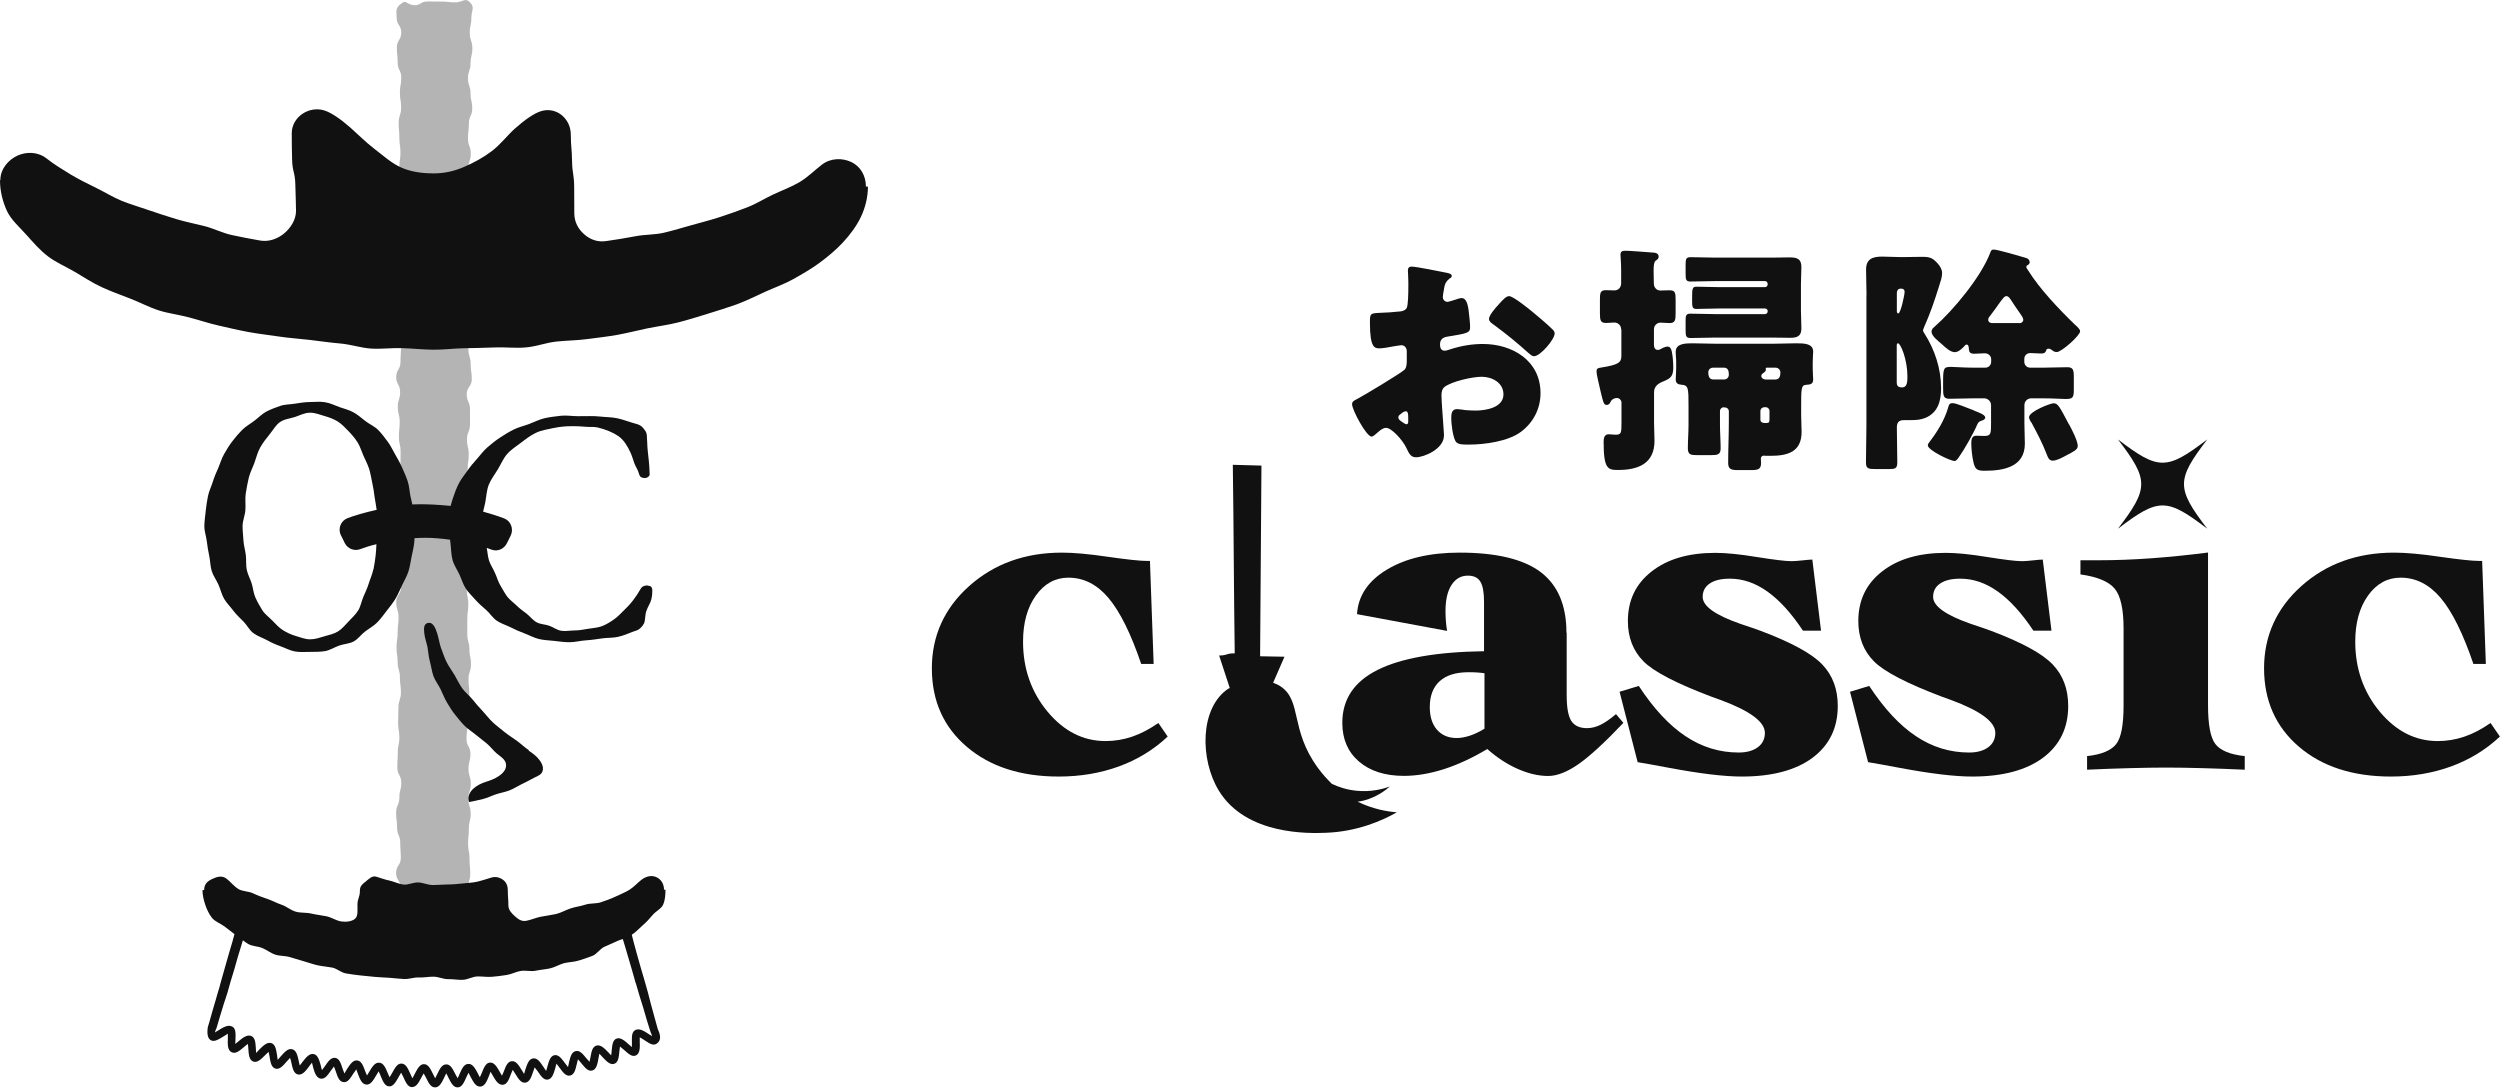 <?xml version="1.0" encoding="UTF-8"?>
<svg id="_レイヤー_2" data-name="レイヤー 2" xmlns="http://www.w3.org/2000/svg" viewBox="0 0 222.62 96.84">
  <defs>
    <style>
      .cls-1 {
        fill: #111111;
      }

      .cls-2 {
        fill: #b4b4b5;
      }
    </style>
  </defs>
  <g id="design">
    <g>
      <g>
        <path class="cls-1" d="M102.4,49.94l.33,9.18h-1.11c-.92-2.71-1.89-4.66-2.91-5.87-1.02-1.21-2.21-1.81-3.57-1.81-1.17,0-2.14.53-2.9,1.59-.76,1.06-1.14,2.43-1.14,4.11,0,2.4.73,4.48,2.18,6.23,1.46,1.75,3.18,2.62,5.17,2.62.81,0,1.59-.13,2.36-.39.77-.26,1.55-.67,2.34-1.22l.83,1.21c-1.25,1.17-2.7,2.06-4.35,2.66-1.65.6-3.44.9-5.35.9-3.4,0-6.13-.89-8.2-2.66s-3.1-4.1-3.1-6.98,1.11-5.35,3.33-7.33c2.22-1.98,4.97-2.97,8.25-2.97,1.04,0,2.41.12,4.09.37,1.68.24,2.86.37,3.52.37h.21Z"/>
        <path class="cls-1" d="M139.51,56.35v5.55c0,1.12.14,1.89.42,2.31s.74.63,1.39.63c.38,0,.77-.09,1.17-.28.4-.19.87-.51,1.41-.97l.66.78c-1.65,1.74-2.98,2.96-3.99,3.67-1.01.7-1.91,1.06-2.71,1.06-.85,0-1.76-.21-2.71-.63-.95-.42-1.85-1.01-2.71-1.77-1.36.81-2.66,1.41-3.89,1.8-1.23.39-2.41.59-3.54.59-1.68,0-3.01-.43-4-1.28-.99-.85-1.48-2-1.48-3.44,0-2.09,1.04-3.66,3.13-4.71s5.25-1.61,9.49-1.67v-4.41c0-.84-.11-1.44-.33-1.79-.22-.36-.59-.53-1.11-.53-.62,0-1.1.28-1.46.84-.36.56-.53,1.33-.53,2.31,0,.27.01.55.03.85s.06.61.11.92l-8.02-1.49c.1-1.63.98-2.95,2.65-3.96,1.67-1.01,3.83-1.52,6.49-1.52,3.27,0,5.68.58,7.21,1.73,1.53,1.16,2.3,2.96,2.3,5.41ZM132.18,59.95c-.22-.03-.45-.06-.69-.07-.24-.02-.47-.02-.71-.02-1.12,0-1.98.26-2.57.79-.59.53-.89,1.3-.89,2.31,0,.85.21,1.53.64,2.02.43.49,1.01.74,1.76.74.35,0,.73-.07,1.14-.2s.85-.34,1.33-.63v-4.94Z"/>
        <path class="cls-1" d="M161.38,49.8l.78,6.36h-1.61c-1.03-1.55-2.08-2.71-3.16-3.48-1.08-.77-2.19-1.15-3.35-1.15-.77,0-1.37.14-1.79.43-.42.28-.63.68-.63,1.19,0,.82,1.11,1.62,3.35,2.4.76.25,1.36.46,1.8.62,2.74,1.03,4.57,2.03,5.49,2.99.93.97,1.39,2.2,1.39,3.7,0,1.96-.75,3.5-2.25,4.62-1.5,1.11-3.6,1.67-6.29,1.67-1.57,0-3.73-.26-6.5-.78-1.25-.24-2.18-.4-2.78-.5l-1.61-6.27,1.71-.52c1.33,2.03,2.72,3.52,4.17,4.48,1.45.97,3.03,1.45,4.73,1.45.71,0,1.28-.16,1.7-.47s.63-.74.63-1.28c0-.98-1.31-1.95-3.92-2.92-.35-.13-.61-.22-.78-.28-3.15-1.19-5.19-2.24-6.11-3.17-.92-.93-1.39-2.12-1.39-3.59,0-1.84.7-3.31,2.11-4.41,1.41-1.11,3.3-1.66,5.67-1.66.95,0,2.18.12,3.7.37,1.52.24,2.55.37,3.08.37.22,0,.55-.02.98-.07s.72-.07.87-.07Z"/>
        <path class="cls-1" d="M181.9,49.8l.78,6.36h-1.61c-1.03-1.55-2.08-2.71-3.16-3.48-1.08-.77-2.19-1.15-3.35-1.15-.77,0-1.37.14-1.79.43-.42.28-.63.68-.63,1.19,0,.82,1.11,1.62,3.35,2.4.76.25,1.36.46,1.8.62,2.74,1.03,4.57,2.03,5.49,2.99.93.97,1.39,2.2,1.39,3.7,0,1.96-.75,3.5-2.25,4.62-1.5,1.11-3.6,1.67-6.29,1.67-1.57,0-3.73-.26-6.5-.78-1.25-.24-2.18-.4-2.78-.5l-1.61-6.27,1.71-.52c1.33,2.03,2.72,3.52,4.17,4.48,1.45.97,3.03,1.45,4.73,1.45.71,0,1.28-.16,1.7-.47s.63-.74.63-1.28c0-.98-1.31-1.95-3.92-2.92-.35-.13-.61-.22-.78-.28-3.15-1.19-5.19-2.24-6.11-3.17-.92-.93-1.39-2.12-1.39-3.59,0-1.84.7-3.31,2.11-4.41,1.41-1.11,3.3-1.66,5.67-1.66.95,0,2.18.12,3.7.37,1.52.24,2.55.37,3.08.37.22,0,.55-.02.98-.07s.72-.07.87-.07Z"/>
        <path class="cls-1" d="M196.62,49.2v13.6c0,1.74.22,2.9.66,3.46.44.57,1.31.93,2.61,1.07v1.21c-1.38-.06-2.65-.11-3.83-.14-1.18-.03-2.23-.05-3.17-.05s-2,.02-3.21.05c-1.21.03-2.49.08-3.83.14v-1.21c1.28-.14,2.14-.5,2.59-1.07s.66-1.72.66-3.46v-6.83c0-1.72-.26-2.91-.79-3.55s-1.55-1.06-3.05-1.27v-1.26h1.57c1.57,0,3.16-.06,4.79-.18s3.3-.29,5.01-.51ZM196.55,47.08c-3.62-2.76-4.33-2.76-7.95,0,2.76-3.62,2.76-4.33,0-7.95,3.62,2.76,4.33,2.76,7.95,0-2.76,3.62-2.76,4.33,0,7.95Z"/>
        <path class="cls-1" d="M221.03,49.94l.33,9.18h-1.11c-.92-2.71-1.89-4.66-2.91-5.87-1.02-1.21-2.21-1.81-3.57-1.81-1.17,0-2.14.53-2.9,1.59-.76,1.06-1.14,2.43-1.14,4.11,0,2.4.73,4.48,2.18,6.23,1.46,1.75,3.18,2.62,5.17,2.62.81,0,1.59-.13,2.36-.39.77-.26,1.55-.67,2.34-1.22l.83,1.21c-1.25,1.17-2.7,2.06-4.35,2.66-1.65.6-3.44.9-5.35.9-3.4,0-6.13-.89-8.2-2.66-2.06-1.77-3.1-4.1-3.1-6.98s1.11-5.35,3.33-7.33c2.22-1.98,4.97-2.97,8.25-2.97,1.04,0,2.41.12,4.09.37,1.68.24,2.86.37,3.52.37h.21Z"/>
      </g>
      <g>
        <path class="cls-1" d="M128.58,38.79c0,1.18-1.76,1.93-2.49,1.93-.47,0-.62-.34-.86-.84-.34-.71-1.31-1.78-1.8-1.78-.28,0-.54.22-.73.39-.17.15-.43.39-.56.39-.47,0-1.74-2.38-1.74-2.88,0-.26.19-.34.45-.47.54-.28,4.02-2.36,4.25-2.64.15-.19.17-.49.17-.77v-.84c0-.3-.19-.54-.49-.54-.09,0-.6.09-.73.11-.32.06-.9.17-1.2.17-.43,0-.86-.02-.86-2.26,0-.82,0-.86.84-.9.62-.02,1.25-.06,1.87-.13.22-.02.45-.11.56-.3.13-.22.15-1.29.15-1.93v-.37c0-.45-.04-.92-.04-1.05,0-.22.11-.34.32-.34.47,0,2.58.45,3.18.56.19.04.41.11.41.28,0,.11-.13.19-.22.24-.32.26-.39.47-.45.77-.09.47-.13.79-.13.86,0,.24.19.43.41.43.11,0,.56-.15.69-.19.17-.06.45-.15.58-.15.37,0,.56.47.64,1.31.04.32.11.94.11,1.27,0,.54-.24.56-2.04.86-.37.06-.64.24-.64.69,0,.3.09.56.43.56.13,0,.37-.09.5-.13.92-.3,1.91-.47,2.88-.47,2.64,0,5.14,1.48,5.14,4.38,0,1.38-.64,2.62-1.74,3.44-1.14.86-3.25,1.14-4.64,1.14-.58,0-1.03,0-1.2-.32-.24-.45-.37-1.55-.37-2.02,0-.39.04-.82.51-.82.13,0,.6.06.75.09.26.02.67.04.9.04.92,0,2.49-.26,2.49-1.44,0-1.05-1.03-1.57-1.93-1.57-.84,0-2.66.41-3.31.9-.22.17-.28.47-.28.73s.04.92.06,1.18c.02.43.17,2.19.17,2.45ZM125.4,37.16c0-.26-.02-.54-.21-.54-.17,0-.37.17-.5.28-.09.06-.17.13-.17.26,0,.17.07.24.45.49.13.09.22.13.26.13.15,0,.17-.13.17-.26v-.37ZM136.44,27.75c.49.41,1.27,1.05,1.72,1.5.13.11.28.26.28.43,0,.56-1.29,2.04-1.83,2.04-.19,0-.34-.15-.52-.3-.97-.88-1.98-1.7-3.03-2.47-.24-.17-.47-.32-.47-.56,0-.3.6-1.01.82-1.23.04-.04.09-.11.13-.15.28-.3.58-.64.84-.64.37,0,1.74,1.12,2.06,1.38Z"/>
        <path class="cls-1" d="M144.36,29.32c0-.34-.28-.6-.6-.6-.26,0-.49.04-.75.04-.49,0-.54-.24-.54-.88v-1.2c0-.62.04-.84.54-.84.24,0,.54.02.75.02.37,0,.6-.28.6-.64v-1.2c0-.56-.06-1.25-.06-1.35,0-.32.22-.34.47-.34.45,0,1.91.13,2.26.15.32.02.67.02.67.39,0,.15-.11.24-.26.34-.15.11-.19.41-.19.88,0,.3.02.69.02,1.14,0,.39.26.64.58.64.24,0,.54-.02.8-.02.51,0,.56.19.56.82v1.22c0,.62-.04.88-.54.88-.24,0-.58-.04-.79-.04-.34,0-.6.26-.6.6v1.38c0,.22.09.45.34.45.11,0,.22-.04.32-.11s.41-.19.54-.19c.26,0,.34.22.39.45.09.41.13,1.01.13,1.42,0,.79-.24.97-.92,1.25-.43.17-.79.43-.79.95v2.71c0,.54.04,1.07.04,1.61,0,2.04-1.46,2.6-3.24,2.6-.9,0-1.29-.07-1.29-2.49,0-.3.04-.69.45-.69.13,0,.43.04.62.04.5,0,.52-.17.52-1.03v-1.83c0-.21-.19-.41-.41-.41-.15,0-.43.07-.56.34-.06.15-.17.28-.34.28-.28,0-.32-.26-.54-1.16-.06-.3-.15-.69-.26-1.14-.04-.21-.11-.47-.11-.71s.13-.28.41-.32c1.5-.24,1.8-.43,1.8-1.03v-2.36ZM153.5,36.26c-.17,0-.34.15-.34.34v1.23c0,.69.06,1.46.06,2.08,0,.58-.26.62-.92.62h-1.12c-.64,0-.88-.04-.88-.62,0-.67.06-1.4.06-2.08v-1.59c0-1.68,0-1.93-.62-1.98-.32-.02-.52-.13-.52-.47,0-.26.04-.6.04-.97v-.71c0-.26-.04-.41-.04-.64v-.15c0-.73.86-.75,1.48-.75.71,0,1.42.04,2.15.04h4.98c.71,0,1.42-.04,2.13-.04s1.5.02,1.5.75c0,.21-.04.47-.04.95v.56c0,.39.04.75.04.97,0,.39-.24.45-.64.47-.43.02-.43.37-.43,1.98v.73c0,.52.04,1.01.04,1.48,0,1.8-1.27,2.13-2.77,2.13h-.45s-.09-.02-.11-.02c-.17,0-.3.09-.3.26,0,.02.02.24.02.41,0,.52-.26.62-.82.62h-1.29c-.58,0-.82-.11-.82-.64,0-1.22.06-2.45.06-3.7v-.9c0-.19-.13-.32-.34-.34h-.13ZM157.41,27.71c0-.15-.11-.24-.24-.24h-4.06c-.69,0-1.38.04-2.06.04-.34,0-.37-.19-.37-.67v-.34c0-.79.02-.97.39-.97.69,0,1.35.04,2.04.04h4.06c.13,0,.24-.11.24-.26s-.09-.28-.24-.28h-4.43c-.75,0-1.48.04-2.21.04-.39,0-.43-.17-.43-.67v-.86c0-.45.04-.64.43-.64.73,0,1.46.04,2.21.04h5.05c.54,0,1.05-.02,1.57-.02.67,0,1.05.13,1.05.86,0,.52-.04,1.03-.04,1.55v2.34c0,.52.04,1.03.04,1.57,0,.71-.39.84-1.01.84-.54,0-1.07-.02-1.61-.02h-5.05c-.73,0-1.46.04-2.19.04-.41,0-.45-.17-.45-.69v-.86c0-.45.04-.62.43-.62.73,0,1.46.04,2.21.04h4.43c.13,0,.24-.11.24-.24v-.04ZM153.54,33.79c.24,0,.41-.19.41-.43,0-.3-.06-.62-.43-.62h-.97c-.24,0-.43.17-.43.41,0,.28.06.64.43.64h.99ZM157.1,36.26c-.21.02-.34.15-.34.34v.77c0,.3.32.3.47.3.34,0,.34-.06.34-.51v-.56c0-.19-.15-.34-.34-.34h-.13ZM158.11,33.79c.37,0,.43-.34.43-.64,0-.21-.19-.41-.43-.41h-.79c-.06,0-.09.06-.09.09s.02.06.02.09c0,.11-.09.19-.17.26-.11.06-.24.15-.24.3,0,.17.15.3.39.32h.88Z"/>
        <path class="cls-1" d="M166.21,26.29c0-.75-.04-1.53-.04-2.28,0-.97.6-1.16,1.44-1.16.49,0,.99.04,1.5.04h.56c.5,0,.99-.02,1.48-.02.71,0,.95.09,1.42.62.21.24.37.52.37.84,0,.37-.15.77-.26,1.12-.45,1.44-.77,2.38-1.33,3.65-.04.11-.11.26-.11.32,0,.09.09.22.13.28.92,1.44,1.48,3.14,1.48,4.86,0,1.12-.26,2.19-1.42,2.66-.43.17-.84.19-1.27.19h-.5c-.34,0-.75,0-.75.64,0,1.05.04,2.08.04,3.12,0,.56-.19.6-.77.6h-1.12c-.73,0-.9-.04-.9-.62,0-1.07.04-2.17.04-3.24v-11.62ZM168.91,27.69c0,.09.02.22.13.22.21,0,.56-1.65.56-1.91,0-.22-.13-.3-.32-.3-.24,0-.34.13-.37.34v1.65ZM168.91,34.13c0,.28.21.37.45.37.49,0,.49-.52.49-1.01,0-1.46-.6-2.92-.84-2.92-.11,0-.11.15-.11.24v3.33ZM175.77,36.56c.45.17,1.01.37,1.01.62,0,.17-.19.24-.32.28-.22.06-.3.15-.39.34-.3.73-1.16,2.24-1.59,2.84-.11.17-.26.41-.43.41-.39,0-2.38-.97-2.38-1.38,0-.09.04-.17.09-.24.73-.95,1.38-1.98,1.72-3.14.06-.24.11-.39.39-.39.34,0,1.16.37,1.68.56.06.02.17.06.24.09ZM180.26,32.22c0,.3.24.52.52.52h1.14c.73,0,1.46-.04,2.17-.04.52,0,.58.24.58.88v1.16c0,.67-.11.79-.73.79-.41,0-1.03-.06-2.02-.06h-1.05c-.34,0-.6.28-.6.6v1.68c0,.6.04,1.18.04,1.76,0,2.08-1.91,2.41-3.57,2.41-.67,0-.86-.11-1.01-.77-.11-.47-.19-1.18-.19-1.68,0-.3.04-.67.43-.67.15,0,.45.02.73.02.6,0,.6-.21.6-1.2v-1.55c0-.32-.28-.6-.6-.6h-.92c-.73,0-1.46.04-2.19.04-.52,0-.56-.26-.56-.95v-.47c0-1.33.04-1.42.73-1.42.39,0,1.03.07,2.02.07h1.01c.28,0,.52-.22.52-.52v-.24c0-.28-.24-.52-.58-.52-.3,0-.6.04-.9.04-.47,0-.49-.17-.52-.58-.02-.11-.06-.24-.19-.24-.09,0-.19.13-.24.19-.21.21-.49.49-.82.49-.39,0-.86-.45-1.14-.71-.37-.32-.92-.73-.92-1.12,0-.19.11-.3.24-.41,1.72-1.51,4.17-4.47,4.98-6.6.06-.17.11-.3.3-.3.37,0,2.38.6,2.9.75.17.04.32.19.32.39,0,.15-.15.24-.24.28-.04.02-.06.09-.06.15s.13.24.17.3c1.01,1.63,2.77,3.48,4.17,4.83.15.13.45.39.45.58,0,.37-1.65,1.85-2.08,1.85-.24,0-.34-.11-.52-.24-.06-.04-.13-.06-.22-.06-.15,0-.19.09-.21.17-.04.13-.11.26-.45.26-.28,0-.69-.04-.95-.04-.32,0-.54.22-.54.52v.24ZM179.85,28.78c.15,0,.32-.13.32-.3s-.17-.41-.28-.56c-.26-.37-.64-.92-.86-1.27-.09-.13-.19-.28-.37-.28s-.34.24-.71.75c-.19.28-.43.6-.77,1.05-.11.13-.13.19-.13.32,0,.19.19.28.34.28h2.45ZM184.23,37.76c.24.43.79,1.5.79,1.95,0,.34-.37.5-1.05.86-.32.17-.82.45-1.18.45-.34,0-.43-.3-.54-.58-.39-1.01-.82-1.81-1.33-2.77-.09-.11-.24-.37-.24-.51,0-.52,1.91-1.25,2.19-1.25.39,0,.54.32,1.35,1.85Z"/>
      </g>
      <path class="cls-1" d="M109.41,61.32s.06-.03.1-.05c-.32-.97-.64-1.93-.95-2.9.72.01.67-.21,1.39-.19-.08-5.65-.09-11.14-.17-16.79.62,0,1.93.07,2.55.07-.04,5.66-.08,11.32-.12,16.98l2.17.04c-.34.77-.67,1.55-1.01,2.32.24.09.48.19.69.34,1.88,1.29.81,3.83,3.29,7.23.44.6.88,1.07,1.25,1.43.61.29,1.36.54,2.25.62,1.28.12,2.32-.17,2.91-.38-.39.34-1.15.93-2.29,1.24-.2.06-.39.08-.58.11,1.38.67,2.67.88,3.49.95-1.24.7-3.46,1.72-6.35,1.82-1.38.05-7.06.25-9.5-3.76-1.69-2.78-1.71-7.39.87-9.09Z"/>
    </g>
    <g>
      <path class="cls-2" d="M35.64.37c-.46.48-.32.53-.32,1.2s.41.67.41,1.33-.39.67-.39,1.33.07.67.07,1.34.32.67.32,1.34-.12.67-.12,1.34.11.67.11,1.34c0,.67-.22.67-.22,1.33s.06.67.06,1.33.1.67.1,1.33-.1.66-.1,1.33-.23.66-.23,1.33.28.66.28,1.33-.19.66-.19,1.33.05.66.05,1.33.25.66.25,1.33-.41.66-.41,1.33.32.67.32,1.33-.38.67-.38,1.33.45.67.45,1.33.01.67.01,1.34,0,.67,0,1.34,0,.67,0,1.34c0,.67-.05.67-.05,1.34s-.38.67-.38,1.33.35.67.35,1.33-.21.67-.21,1.33.17.67.17,1.33-.07.67-.07,1.33.15.67.15,1.33-.01.67-.01,1.34-.21.67-.21,1.34.08.67.08,1.34-.08.67-.08,1.34.1.67.1,1.34.08.67.08,1.34-.34.67-.34,1.34.44.67.44,1.34-.02.67-.02,1.34-.43.67-.43,1.34.21.67.21,1.34-.08.67-.08,1.34-.1.67-.1,1.34.1.67.1,1.34.2.67.2,1.34c0,.67.09.67.09,1.34s-.22.67-.22,1.34-.03.67-.03,1.34c0,.67.11.67.11,1.34s-.14.67-.14,1.33-.04.67-.04,1.34.35.67.35,1.34-.17.67-.17,1.34-.29.67-.29,1.34c0,.67.09.67.09,1.34s.28.67.28,1.34.05.67.05,1.34-.42.67-.42,1.34.41.67.41,1.35-.27.67-.28,1.35-.16.68-.16,1.35-.13.77.33,1.27c.42.46.54.01,1.16.01s.63,0,1.25,0,.63-.05,1.26-.05.63.28,1.26.28.89.36,1.32-.09c.46-.48.17-.72.17-1.39,0-.67-.39-.67-.39-1.33s.06-.67.06-1.33.21-.67.21-1.34-.06-.67-.06-1.34-.13-.67-.13-1.34.07-.67.07-1.34.16-.67.16-1.34-.21-.67-.21-1.33.22-.67.22-1.33-.2-.66-.2-1.33.17-.66.17-1.33-.35-.66-.35-1.33.09-.66.09-1.33.19-.66.19-1.33-.03-.66-.03-1.33-.07-.66-.07-1.33.22-.67.22-1.33-.14-.67-.14-1.33c0-.67-.19-.67-.19-1.33s0-.67,0-1.34.09-.67.09-1.34-.14-.67-.14-1.34c0-.67.21-.67.21-1.34s-.06-.67-.06-1.33.11-.67.11-1.33-.09-.67-.09-1.33.25-.67.25-1.33-.42-.67-.42-1.33.43-.67.43-1.33c0-.67-.35-.67-.35-1.34s.1-.67.1-1.34-.16-.67-.16-1.34.27-.67.27-1.34,0-.67,0-1.34-.29-.67-.29-1.34.45-.67.45-1.34-.1-.67-.1-1.34c0-.67-.2-.67-.2-1.34s.28-.67.28-1.34-.29-.67-.29-1.34c0-.67.27-.67.27-1.34s-.05-.67-.05-1.34-.33-.67-.33-1.34.12-.67.12-1.34,0-.67,0-1.34.21-.67.21-1.34.05-.67.05-1.34c0-.67-.22-.67-.22-1.34s-.05-.67-.04-1.33-.02-.67-.02-1.34.23-.67.23-1.34-.25-.67-.25-1.34.08-.67.08-1.34.3-.67.3-1.34-.15-.67-.15-1.34c0-.67-.23-.67-.23-1.34,0-.67.23-.67.23-1.34,0-.67.16-.67.16-1.35s-.23-.67-.23-1.35.14-.68.14-1.35.34-.89-.12-1.38c-.42-.46-.66,0-1.28,0-.63,0-.63-.07-1.25-.07s-.63-.01-1.26-.01-.67.43-1.29.32-.65-.53-1.09-.07Z"/>
      <path class="cls-1" d="M59.13,79.24c0-.55-.28-.96-.7-1.14-.41-.18-.89-.08-1.32.25-.34.26-.66.64-1.07.89-.38.23-.82.41-1.25.61-.4.19-.85.35-1.3.5-.42.14-.93.06-1.37.21-.42.14-.89.19-1.33.34-.42.14-.82.38-1.27.49-.44.1-.89.15-1.35.24-.44.08-.87.29-1.33.37-.42.07-.72-.17-1.01-.43-.28-.26-.56-.54-.56-.96,0-.67-.05-.67-.05-1.33,0-.38-.12-.71-.42-.93-.29-.22-.66-.31-1.02-.21-.36.1-.77.25-1.27.37-.39.09-.83.11-1.31.16-.41.04-.84.09-1.32.09-.42,0-.86.05-1.33.05s-.88-.22-1.29-.23c-.46-.02-.91.23-1.3.19-.47-.05-.87-.27-1.25-.35-.48-.1-.88-.26-1.23-.36-.36-.1-.65.23-.93.45-.29.22-.5.41-.5.78,0,.66-.22.66-.22,1.32,0,.42.07.95-.21,1.2-.28.25-.82.31-1.25.24-.46-.08-.87-.37-1.31-.46-.46-.09-.91-.14-1.35-.24-.45-.11-.95-.04-1.38-.17-.45-.13-.82-.47-1.24-.61-.45-.15-.85-.38-1.27-.52-.45-.15-.86-.3-1.26-.49-.43-.21-.97-.17-1.34-.4-.41-.26-.7-.65-1.04-.91-.43-.33-.87-.17-1.28.02-.41.19-.72.44-.72.98,0,.01-.15.01-.15.02,0,.43.11.88.25,1.3.13.39.32.82.61,1.18.26.31.71.47,1.09.74.29.21.58.46.9.69-.06.23-.09.33-.19.7-.14.51-.16.5-.3,1.01-.15.51-.14.51-.29,1.02-.15.51-.15.51-.29,1.02-.15.51-.14.51-.28,1.02-.15.51-.16.51-.3,1.02-.15.51-.15.51-.3,1.02-.15.51-.14.52-.29,1.03-.12.4-.15.41-.17.82-.01.3.05.62.27.77.29.2.64,0,1.07-.26.14-.09.36-.23.48-.3,0,.12,0,.28,0,.41-.02.54-.04,1.06.34,1.24.34.17.68-.11,1.07-.44.11-.09.25-.22.37-.3.02.12.04.28.04.39.04.53.06,1.03.44,1.18.35.13.68-.19,1.04-.55.09-.09.22-.22.33-.31.03.12.06.27.08.39.08.51.15.99.53,1.1.36.1.65-.23.99-.62.09-.1.21-.24.31-.34.04.12.09.29.11.4.11.51.2.99.59,1.08.37.08.66-.27.97-.68.08-.1.18-.27.28-.37.04.12.07.3.1.41.14.5.29.94.67,1.01.38.06.62-.29.92-.72.07-.1.19-.26.27-.36.05.12.11.28.15.4.17.51.3.94.69.99.38.06.61-.33.89-.77.07-.11.18-.25.26-.36.05.12.1.28.14.39.19.5.36.93.75.96.36.04.61-.35.87-.8.06-.11.16-.26.23-.38.06.12.12.28.17.39.2.49.37.93.76.95.35.03.6-.38.85-.84.06-.11.15-.26.22-.38.06.12.14.26.19.37.22.49.4.91.78.92,0,0,0-.01.01-.01.37,0,.58-.38.82-.84.06-.11.13-.26.21-.37.07.11.14.25.2.36.23.48.43.88.81.88s.59-.4.82-.88c.05-.1.11-.25.18-.37.07.11.14.27.19.38.23.46.44.87.81.87,0,0,0,0,.01,0,.39,0,.57-.44.79-.93.05-.1.12-.26.18-.37.07.11.14.28.2.39.25.46.46.86.85.84.39-.02.57-.45.77-.94.04-.11.09-.26.15-.38.07.11.15.27.21.37.26.45.48.8.87.79.39-.03.54-.45.73-.96.04-.11.1-.25.16-.37.08.11.17.26.23.36.27.44.51.82.88.78.39-.04.54-.48.71-.99.04-.11.08-.25.13-.37.08.11.19.23.26.33.29.43.54.81.9.76.39-.06.53-.51.68-1.03.03-.11.06-.27.1-.39.09.1.2.25.27.35.31.42.57.78.94.71.39-.08.49-.54.61-1.06.03-.11.06-.27.1-.39.09.1.21.25.29.34.33.4.61.76.98.66.38-.1.47-.6.56-1.11.02-.11.04-.26.07-.39.1.09.22.23.31.33.35.37.67.69,1.02.57.38-.13.41-.63.46-1.15.01-.11.03-.27.05-.39.11.09.27.22.37.31.38.34.71.64,1.04.49.38-.17.37-.7.35-1.24,0-.11,0-.27,0-.38.14.07.34.21.47.29.42.28.74.48,1.03.28.53-.36.26-.95.1-1.32,0-.01-.12-.43-.3-1.09-.09-.31-.19-.68-.3-1.09-.09-.34-.18-.71-.28-1.09-.1-.35-.21-.72-.31-1.09-.1-.36-.22-.73-.32-1.09-.1-.37-.21-.74-.31-1.09-.11-.38-.2-.75-.3-1.1-.07-.27-.14-.51-.19-.74.37-.24.65-.56.95-.82.35-.3.63-.61.89-.92.29-.36.79-.57.95-.94.18-.41.21-.89.21-1.32,0-.02-.11-.01-.11-.02ZM56.62,87.55c.11.37.21.75.32,1.1.11.38.23.75.34,1.09.12.41.23.78.32,1.1.19.64.33,1.05.34,1.08.04.09.1.23.13.35-.09-.05-.18-.11-.26-.16-.45-.3-.88-.58-1.25-.38-.3.17-.3.56-.29,1.06,0,.13,0,.31,0,.45-.09-.07-.19-.16-.26-.22-.39-.35-.76-.68-1.12-.53-.33.13-.37.57-.42,1.06-.01.12-.02.3-.05.43-.09-.08-.17-.2-.25-.27-.37-.39-.7-.71-1.07-.6-.35.11-.43.53-.52,1.03-.02.12-.05.28-.08.41-.08-.09-.18-.19-.25-.27-.34-.41-.62-.78-.99-.68-.36.08-.47.5-.59,1-.03.12-.05.3-.09.42-.08-.1-.18-.23-.24-.31-.32-.43-.58-.81-.96-.75-.37.07-.49.5-.63.99-.03.11-.07.29-.12.41-.08-.1-.16-.24-.22-.33-.3-.44-.55-.84-.94-.78-.37.05-.52.48-.68.97-.04.11-.07.28-.12.41-.07-.1-.15-.24-.21-.34-.28-.45-.51-.84-.9-.79-.37.04-.52.44-.7.92-.04.11-.11.25-.16.37-.07-.11-.14-.23-.19-.33-.26-.46-.5-.87-.88-.84-.37.02-.54.45-.73.93-.04.11-.11.26-.17.38-.07-.11-.13-.25-.18-.35-.25-.47-.48-.87-.85-.84-.38.01-.56.41-.77.88-.05.11-.11.28-.18.39-.06-.11-.15-.26-.2-.36-.24-.47-.43-.87-.81-.87,0,0,0,0,0,0-.38,0-.58.39-.8.86-.05.11-.12.26-.19.38-.07-.12-.13-.27-.19-.38-.23-.47-.43-.88-.81-.88,0,0,0,0,0,0-.38,0-.58.42-.83.89-.05.1-.13.26-.2.37-.06-.12-.13-.29-.18-.4-.21-.47-.4-.9-.78-.91-.38-.03-.6.4-.86.87-.06.1-.14.24-.21.35-.06-.12-.12-.28-.17-.39-.2-.48-.37-.88-.75-.91-.38-.03-.62.35-.89.81-.06.1-.13.23-.2.33-.06-.12-.12-.27-.16-.38-.18-.49-.33-.92-.71-.96-.38-.05-.64.35-.93.8-.06.1-.14.25-.21.36-.05-.13-.12-.3-.16-.42-.16-.49-.29-.91-.65-.97-.39-.06-.64.32-.94.76-.07.09-.17.23-.25.33-.05-.13-.08-.31-.11-.43-.14-.5-.27-.93-.63-1-.38-.07-.67.29-1,.71-.07.09-.15.21-.24.31-.04-.13-.06-.3-.09-.42-.11-.5-.22-.94-.58-1.03-.37-.1-.69.26-1.04.66-.07.08-.17.2-.25.29-.03-.13-.04-.31-.06-.43-.08-.5-.15-.95-.5-1.06-.37-.13-.72.21-1.1.59-.07.07-.17.2-.26.28-.02-.14-.02-.32-.03-.45-.03-.5-.07-.92-.41-1.06-.36-.15-.74.15-1.14.48-.08.06-.19.16-.28.23,0-.14.02-.34.02-.47.02-.51.02-.9-.28-1.07-.37-.21-.8.05-1.26.34-.09.06-.21.13-.3.18.03-.11.1-.29.15-.39,0-.02.12-.42.31-1.05.09-.3.2-.66.32-1.05.1-.33.23-.67.34-1.04.1-.34.19-.7.3-1.06.1-.35.22-.7.32-1.05.11-.36.2-.72.3-1.06.11-.37.22-.72.32-1.05.05-.16.1-.31.14-.46.15.11.29.23.46.32.36.22.85.2,1.27.37.39.16.73.45,1.16.59.4.13.87.09,1.3.22.4.12.81.25,1.24.37.41.11.81.27,1.24.36.42.09.85.12,1.28.2.42.08.79.45,1.23.52.42.07.86.14,1.29.18.43.04.85.09,1.29.13.43.04.87.05,1.3.08.43.03.86.09,1.3.11.43.02.87-.16,1.31-.14.43.02.86-.07,1.3-.07s.88.23,1.31.22c.44-.01.88.08,1.31.06.44-.02.86-.29,1.29-.3.44-.01.88.07,1.31.03.44-.04.87-.09,1.3-.16.44-.07.84-.3,1.26-.36.44-.07.9.07,1.32-.02.43-.09.87-.12,1.29-.21.43-.1.82-.35,1.23-.46.43-.11.89-.1,1.29-.23.43-.13.85-.27,1.24-.42.41-.16.68-.64,1.07-.81.41-.18.8-.36,1.19-.53.15-.07.3-.12.45-.16.06.21.13.43.2.66.1.34.21.71.32,1.09.11.36.21.72.32,1.09.11.36.2.74.31,1.1Z"/>
      <path class="cls-1" d="M57.69,52.13c-.27,0-.51.06-.65.32-.21.37-.43.7-.67,1.01-.25.34-.53.61-.81.89-.29.29-.56.58-.89.81-.33.23-.68.45-1.07.6-.37.14-.78.16-1.21.23-.39.06-.79.15-1.23.15-.4,0-.8.09-1.17.03-.39-.06-.72-.32-1.08-.45-.37-.13-.79-.12-1.13-.31-.34-.19-.58-.52-.88-.76-.3-.23-.62-.45-.89-.72-.27-.27-.6-.49-.84-.8-.24-.32-.42-.69-.63-1.03-.2-.34-.3-.74-.47-1.1-.16-.36-.39-.7-.52-1.08-.12-.37-.13-.76-.21-1.13.15.05.3.1.45.16.54.2,1.14-.09,1.37-.62.16-.35.19-.34.34-.69.25-.57-.03-1.26-.61-1.48-.64-.24-1.26-.43-1.87-.6.06-.27.14-.53.19-.8.1-.53.12-1.08.31-1.58.2-.5.54-.93.81-1.38.28-.46.48-.97.83-1.37.35-.4.82-.69,1.24-1.01.42-.32.84-.65,1.33-.88.5-.24,1.05-.31,1.59-.43.53-.11,1.06-.16,1.63-.16.39,0,.77.01,1.14.05.39.04.79-.02,1.15.07.7.17,1.33.43,1.82.76.51.36.81.89,1.07,1.44.14.29.23.61.35.96.11.31.33.6.42.95.06.22.14.32.31.36.17.04.31.05.46-.04s.2-.19.18-.33c-.02-.77-.1-1.42-.16-1.94-.06-.52-.05-1.02-.09-1.48-.02-.28-.17-.43-.29-.59-.13-.16-.28-.31-.57-.39-.67-.18-1.24-.41-1.75-.52-.51-.11-1.04-.1-1.58-.16-.53-.06-1.19-.03-1.96-.03-.5,0-1-.09-1.48-.04-.49.06-.99.11-1.47.22-.48.11-.93.35-1.39.52-.45.17-.92.27-1.34.48-.43.21-.84.46-1.23.72-.4.26-.77.56-1.13.87-.35.3-.62.68-.92,1.02-.31.34-.6.68-.86,1.06-.26.38-.56.73-.77,1.14-.21.42-.38.85-.52,1.29-.07.23-.15.47-.21.71-.27-.03-.54-.05-.81-.07-.92-.07-1.78-.1-2.6-.06-.05-.23-.11-.46-.16-.7-.09-.44-.11-.9-.24-1.32-.14-.43-.32-.84-.5-1.24-.18-.41-.4-.8-.62-1.18-.23-.39-.41-.81-.68-1.16-.27-.36-.54-.73-.85-1.04-.32-.32-.76-.5-1.11-.77-.36-.27-.69-.58-1.08-.79-.39-.22-.83-.32-1.25-.47-.42-.15-.82-.36-1.27-.43-.44-.08-.89-.02-1.34-.02s-.88.07-1.32.14c-.44.08-.91.06-1.33.2-.42.15-.85.3-1.25.51-.39.21-.71.55-1.07.82-.35.27-.76.49-1.08.81-.31.31-.61.66-.88,1.02-.27.35-.51.74-.73,1.13-.22.38-.34.82-.52,1.24-.18.4-.36.81-.49,1.24-.13.42-.34.83-.43,1.28-.09.43-.15.88-.2,1.33-.04.44-.12.89-.12,1.35s.17.9.22,1.34c.05.45.13.88.22,1.32.09.44.09.91.22,1.33.14.43.42.8.6,1.21.18.41.28.87.5,1.25.23.39.56.71.82,1.06.27.36.6.66.91.97.32.32.52.77.88,1.03.36.27.81.41,1.2.62.39.22.8.4,1.22.55s.83.38,1.27.46c.44.08.9.04,1.35.04s.91,0,1.34-.07c.44-.08.83-.34,1.25-.49.42-.15.91-.16,1.3-.37.39-.21.66-.62,1.02-.89.35-.27.76-.48,1.07-.8.31-.31.57-.68.85-1.04.27-.35.56-.7.79-1.09.22-.38.4-.79.59-1.21.18-.4.43-.79.56-1.22.13-.42.19-.88.28-1.32.09-.43.2-.87.24-1.32.01-.1,0-.21.02-.31.32-.02.65-.03.99-.03.69,0,1.42.07,2.17.17.02.14.03.29.05.43.06.48.05.96.18,1.4.13.46.41.85.61,1.28.19.41.31.85.55,1.22.24.38.58.68.87,1.02.29.33.63.62.96.91.34.3.58.71.95.96.37.25.82.38,1.22.58.39.2.8.38,1.23.54.43.16.84.39,1.28.5.44.11.91.12,1.36.17.45.05.91.12,1.37.12.49,0,.99-.14,1.49-.17.49-.03.98-.11,1.48-.18.48-.06.94-.03,1.36-.13.47-.11.89-.28,1.28-.44.32-.1.53-.18.62-.26.09-.08.28-.23.42-.51.12-.3.07-.7.2-1.09.13-.39.37-.71.45-1.06.08-.35.08-.61.08-.77,0-.32-.16-.43-.43-.43ZM33.24,50.72c-.09.44-.28.83-.4,1.23-.13.43-.32.81-.48,1.19-.18.41-.24.86-.46,1.21-.24.38-.57.68-.85.98-.31.32-.59.67-.94.89-.37.23-.8.32-1.22.44-.41.12-.82.27-1.27.27s-.85-.17-1.26-.29c-.41-.12-.79-.29-1.16-.52-.35-.22-.63-.53-.94-.85-.28-.3-.66-.55-.9-.93-.22-.35-.44-.73-.62-1.14-.17-.38-.2-.82-.33-1.25-.12-.4-.35-.78-.44-1.22-.08-.41-.03-.86-.08-1.3-.05-.42-.18-.84-.21-1.28-.02-.42-.08-.85-.08-1.29,0-.49.22-.97.25-1.44.04-.49-.04-.99.03-1.45.07-.49.17-.97.27-1.42.12-.49.36-.92.51-1.35.17-.49.29-.96.51-1.35.25-.44.54-.81.82-1.15.32-.39.55-.83.91-1.09.39-.29.89-.33,1.34-.47.44-.14.87-.39,1.37-.39.45,0,.86.17,1.27.29.41.12.82.26,1.19.49.35.22.65.54.96.86.29.3.57.62.81,1,.22.35.34.77.52,1.18.17.38.37.76.51,1.18.12.4.19.82.28,1.26.09.41.16.83.21,1.27.05.37.14.74.18,1.12-1.07.24-1.96.5-2.59.74-.62.24-.89.96-.58,1.55.18.34.17.35.34.69.26.49.85.72,1.37.52.37-.14.86-.3,1.44-.44-.02.34-.03.68-.07,1-.06.44-.11.87-.2,1.28Z"/>
      <path class="cls-1" d="M47.07,66.84c.33.21.69.48.93.79.28.35.47.78.26,1.16-.14.25-.47.34-.72.48-.36.2-.72.38-1.09.56s-.71.41-1.1.56-.79.21-1.18.34-.76.32-1.16.42-.84.2-1.24.27c-.18-.42.04-.88.38-1.19.3-.28.73-.49,1.12-.61s.82-.28,1.16-.52c.38-.26.69-.61.63-1.06-.06-.42-.49-.67-.82-.94-.32-.27-.57-.62-.89-.89s-.66-.51-.98-.78-.69-.49-.98-.78-.56-.62-.82-.95c-.29-.35-.52-.73-.75-1.11s-.39-.8-.58-1.2-.49-.76-.64-1.18-.2-.87-.32-1.31-.14-.88-.22-1.32c-.05-.25-.23-.74-.28-1.2-.06-.5-.03-.89.42-.92.33-.02.57.4.73.94.15.49.24,1.04.33,1.27.16.42.3.86.5,1.27s.48.77.71,1.16.42.81.68,1.18.64.65.92,1,.58.69.89,1.02.58.7.91,1.01.7.58,1.05.87.74.52,1.11.79.69.59,1.07.84Z"/>
      <path class="cls-1" d="M77.11,16.63c0-1.02-.52-1.83-1.3-2.2s-1.82-.38-2.62.23c-.64.49-1.25,1.12-2.03,1.58-.7.41-1.52.71-2.33,1.09-.75.35-1.48.82-2.31,1.14-.77.3-1.59.59-2.42.86-.79.26-1.63.47-2.48.71-.81.22-1.63.48-2.48.68s-1.71.15-2.57.32-1.68.29-2.54.42c-.79.13-1.45-.11-2-.59s-.89-1.1-.89-1.9c-.01-1.16,0-1.16-.01-2.32s-.17-1.16-.19-2.32c-.02-1.16-.1-1.16-.11-2.32.01-1.41-1.23-2.5-2.59-2.13-.65.18-1.5.78-2.4,1.58-.65.58-1.25,1.39-2.05,2-.75.57-1.6,1.03-2.48,1.41s-1.77.58-2.77.57-1.95-.14-2.81-.52c-.88-.39-1.61-1.07-2.36-1.64-.8-.61-1.49-1.31-2.15-1.9-.91-.8-1.76-1.38-2.39-1.56-1.36-.39-2.84.62-2.85,2.03q0,1.15.03,2.31c.02,1.16.27,1.15.29,2.31s.05,1.16.06,2.31c0,.8-.49,1.53-1.05,2s-1.35.78-2.14.64c-.86-.15-1.7-.31-2.53-.49s-1.64-.6-2.45-.8c-.85-.21-1.69-.38-2.49-.62-.84-.25-1.65-.52-2.44-.79-.84-.29-1.66-.53-2.43-.84-.82-.34-1.55-.8-2.29-1.16-.8-.39-1.56-.77-2.26-1.19-.77-.47-1.49-.91-2.12-1.41-.8-.63-1.83-.62-2.61-.26S.04,15.01.03,16.03c0,.02-.03.02-.03.04,0,.9.22,1.85.62,2.72.36.77,1.08,1.4,1.74,2.13.57.63,1.16,1.34,1.94,1.93.69.52,1.54.88,2.38,1.37.75.44,1.51.95,2.38,1.35.8.37,1.65.68,2.54,1.02.83.32,1.64.76,2.54,1.05.85.27,1.77.38,2.68.62s1.73.52,2.65.73,1.76.41,2.68.58,1.8.26,2.71.4,1.81.19,2.73.3,1.8.24,2.73.32,1.8.39,2.72.45,1.83-.07,2.76-.04,1.83.13,2.75.14,1.84-.11,2.75-.13,1.84-.03,2.75-.07,1.85.08,2.75,0c.92-.07,1.81-.42,2.71-.52s1.84-.1,2.74-.22,1.83-.22,2.72-.38,1.81-.4,2.68-.58,1.83-.3,2.7-.52c.91-.23,1.79-.51,2.64-.77.9-.28,1.78-.55,2.62-.85.89-.33,1.71-.75,2.51-1.11.87-.39,1.74-.7,2.51-1.13.84-.47,1.65-.94,2.34-1.45.79-.58,1.5-1.19,2.08-1.81.67-.72,1.23-1.49,1.6-2.26.41-.85.63-1.8.64-2.7,0-.03-.17-.02-.17-.04Z"/>
    </g>
  </g>
</svg>